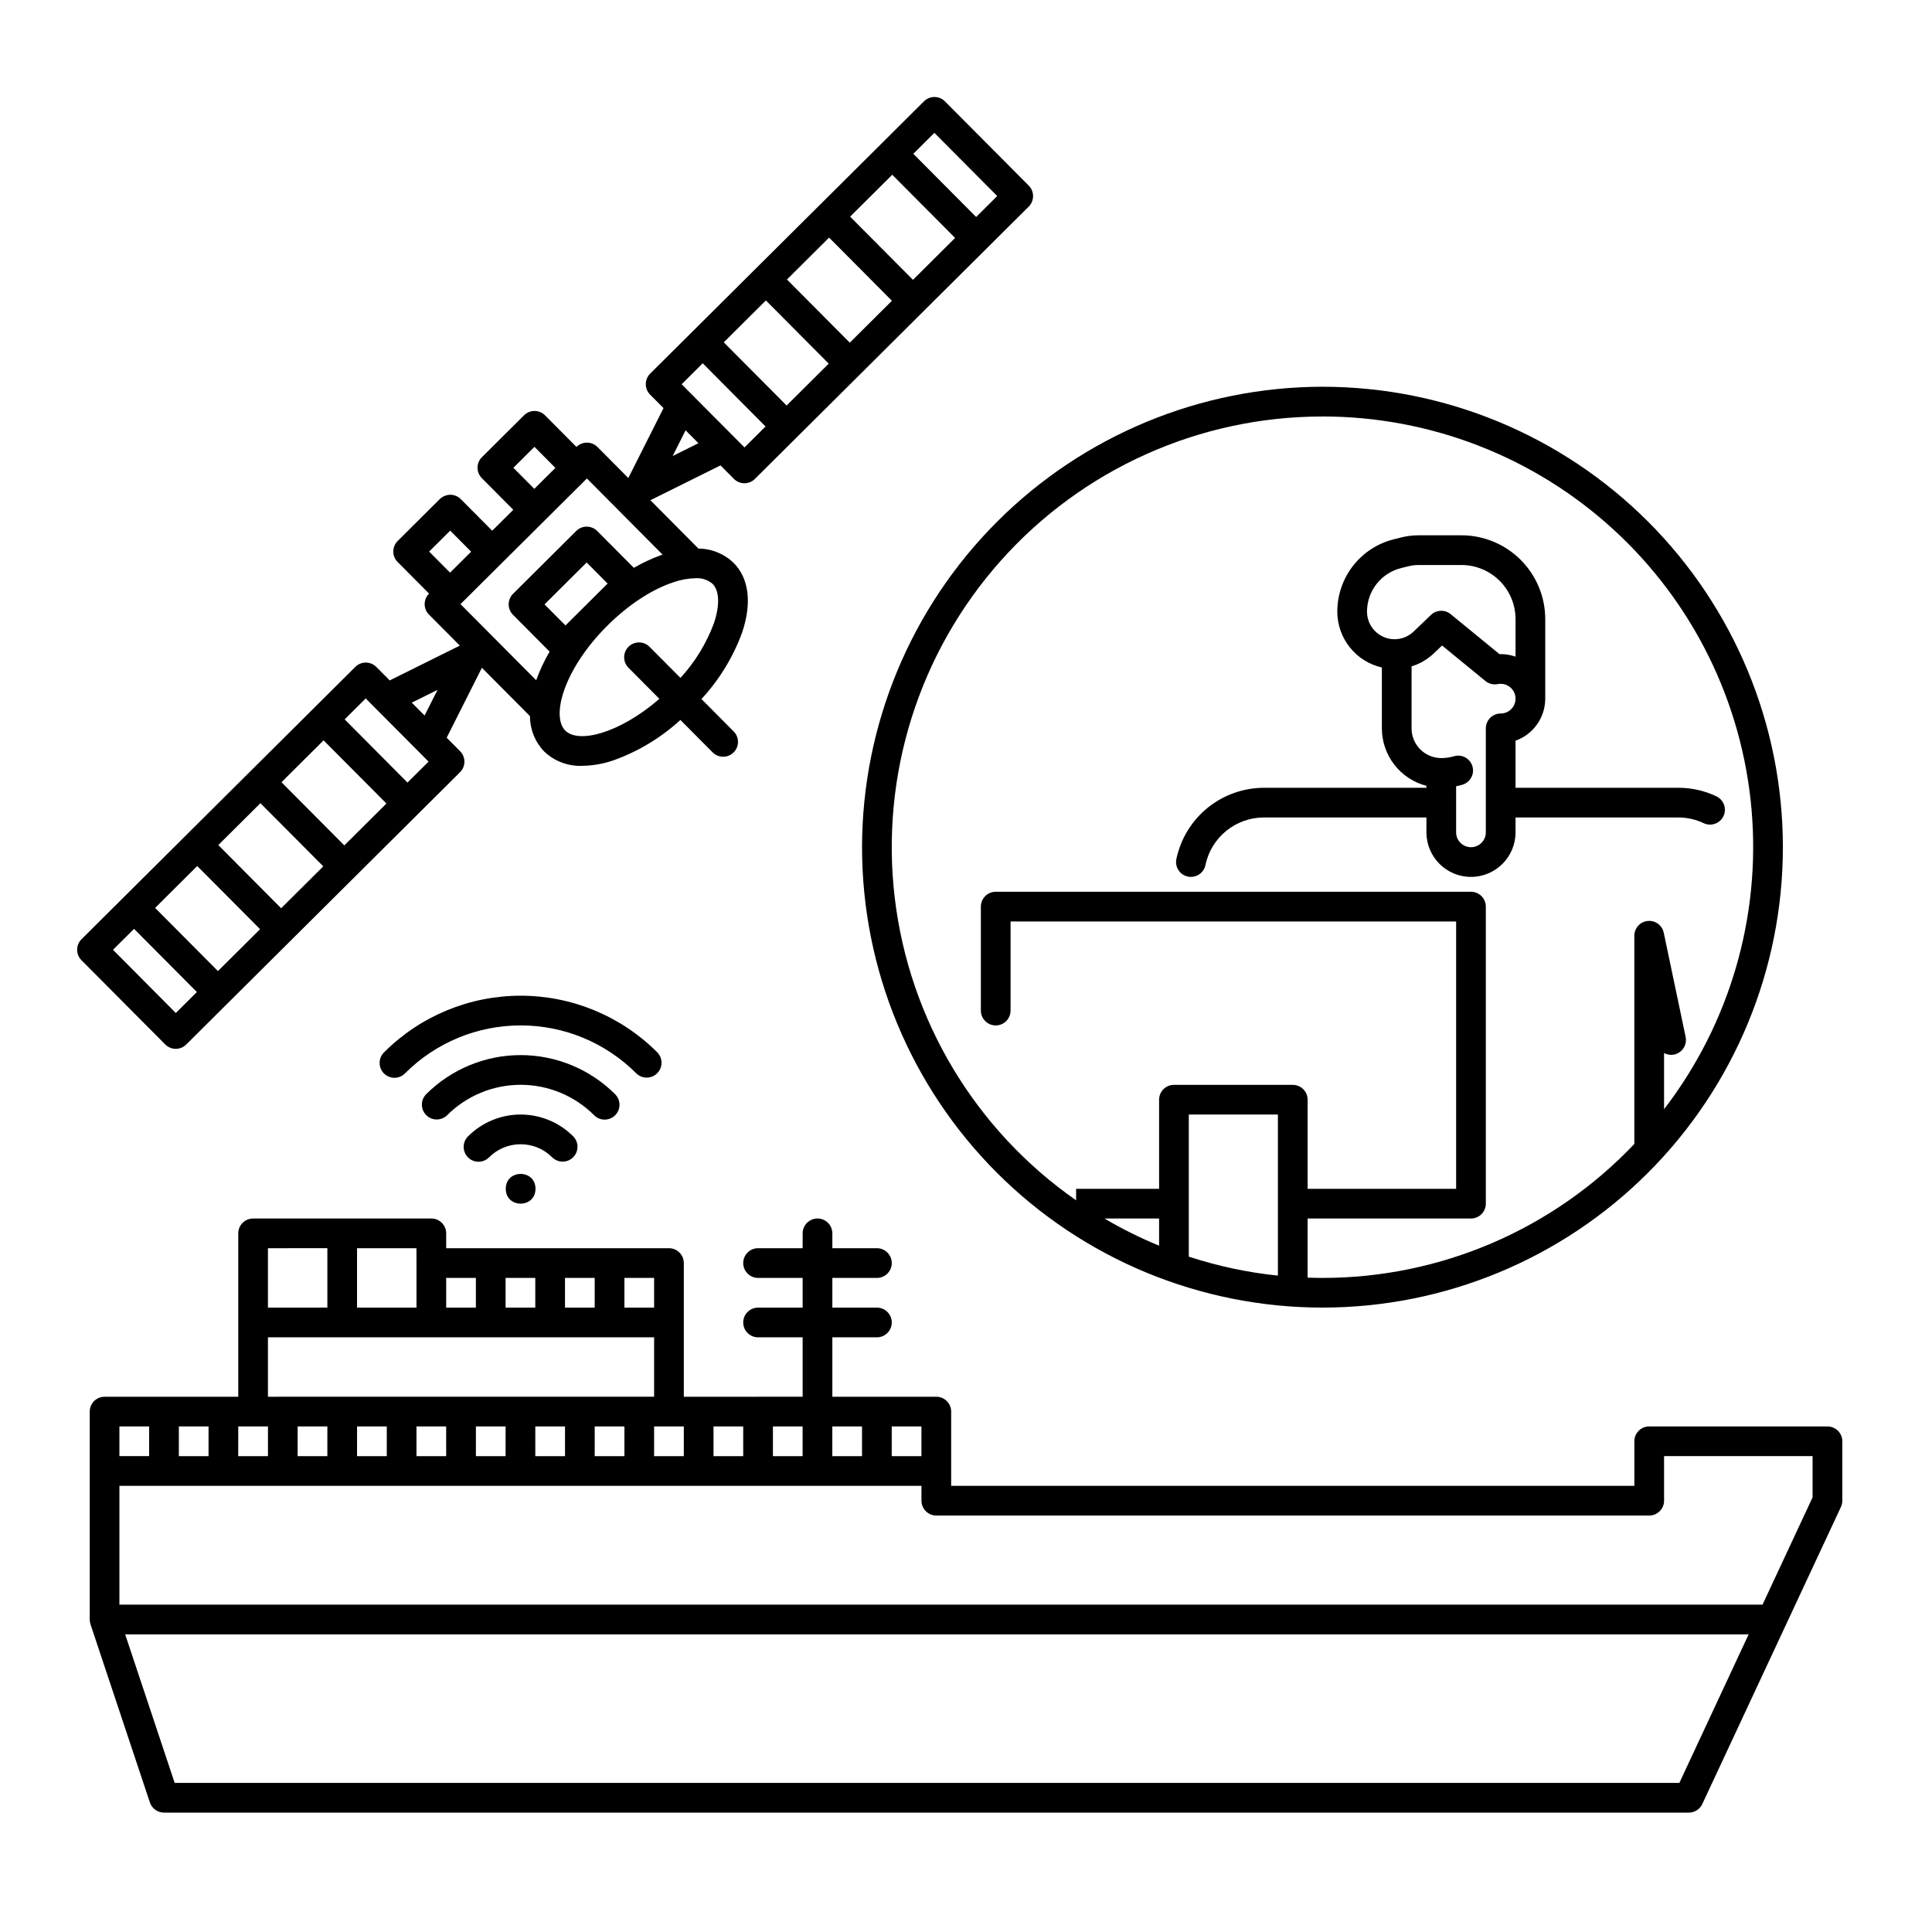 <?xml version="1.0" encoding="UTF-8"?>
<!-- Uploaded to: ICON Repo, www.svgrepo.com, Generator: ICON Repo Mixer Tools -->
<svg fill="#000000" width="800px" height="800px" version="1.1" viewBox="144 144 512 512" xmlns="http://www.w3.org/2000/svg">
 <g>
  <path d="m628.29 522.02h-47.234c-2.172 0-3.938 1.762-3.938 3.934v11.809h-181.05v-19.68c0-1.043-0.414-2.043-1.152-2.781-0.738-0.738-1.738-1.152-2.785-1.152h-27.551v-15.746h11.809c2.172 0 3.938-1.762 3.938-3.938 0-2.172-1.766-3.934-3.938-3.934h-11.809v-7.871h11.809c2.172 0 3.938-1.766 3.938-3.938s-1.766-3.938-3.938-3.938h-11.809v-3.938 0.004c0-2.176-1.762-3.938-3.938-3.938-2.172 0-3.934 1.762-3.934 3.938v3.938l-11.809-0.004c-2.176 0-3.938 1.766-3.938 3.938s1.762 3.938 3.938 3.938h11.809v7.871h-11.809c-2.176 0-3.938 1.762-3.938 3.934 0 2.176 1.762 3.938 3.938 3.938h11.809v15.742l-31.488 0.004v-35.426c0-1.043-0.414-2.047-1.152-2.781-0.738-0.738-1.742-1.156-2.785-1.156h-59.039v-3.938 0.004c0-1.043-0.414-2.047-1.152-2.785-0.738-0.738-1.738-1.152-2.785-1.152h-47.23c-2.176 0-3.938 1.762-3.938 3.938v43.297h-35.422c-2.176 0-3.938 1.762-3.938 3.934v55.105c0 0.422 0.066 0.844 0.195 1.246l15.742 47.23h0.004c0.535 1.609 2.043 2.691 3.738 2.691h404.1c1.531 0 2.922-0.887 3.566-2.273l36.734-78.719h0.004c0.242-0.523 0.367-1.09 0.367-1.664v-15.746c0-1.043-0.414-2.043-1.152-2.781-0.738-0.738-1.738-1.152-2.781-1.152zm-240.1 7.871h-7.871v-7.871h7.871zm-23.617 0v-7.871h7.871v7.871zm-15.742 0v-7.871h7.871v7.871zm-15.742 0v-7.871h7.871v7.871zm-15.742 0v-7.871h7.871v7.871zm-15.742 0v-7.871h7.871v7.871zm-15.742 0v-7.871h7.871v7.871zm-15.742 0v-7.871h7.871v7.871zm-78.719 0v-7.871h7.871v7.871zm15.742-7.871h7.871v7.871h-7.883zm15.742 0h7.871v7.871h-7.879zm15.742 0h7.871v7.871h-7.879zm15.742 0h7.871v7.871h-7.871zm62.977-31.488h-7.871v-7.871h7.871zm-23.617 0v-7.871h7.871v7.871zm-15.742 0v-7.871h7.871v7.871zm-7.871-7.871v7.871h-7.871v-7.871zm-15.742-3.938v11.809h-15.754v-15.746h15.742zm-23.617-3.938v15.742l-15.75 0.004v-15.746zm-15.75 23.617h102.34v15.742l-102.34 0.004zm-31.488 23.617v7.871h-7.875v-7.871zm405.53 94.465h-398.76l-13.117-39.363h430.24zm35.305-75.66-13.266 28.426h-435.44v-31.488h212.55v3.938c0 1.043 0.414 2.043 1.152 2.781 0.738 0.738 1.738 1.156 2.781 1.156h188.93c1.043 0 2.047-0.418 2.785-1.156 0.738-0.738 1.152-1.738 1.152-2.781v-11.809h39.359z"/>
  <path d="m190.57 421.95h0.012c1.039 0 2.035-0.41 2.773-1.145l72.559-72.164v-0.004c0.742-0.734 1.16-1.734 1.16-2.777 0.004-1.043-0.406-2.047-1.145-2.789l-3.551-3.57 9.328-18.531 12.742 12.809v0.004c0 3.484 1.344 6.832 3.746 9.348 2.711 2.598 6.363 3.981 10.117 3.82 2.824-0.047 5.629-0.539 8.301-1.469 6.551-2.352 12.57-5.984 17.703-10.688l8.41 8.457c0.723 0.797 1.742 1.262 2.816 1.289 1.074 0.027 2.113-0.383 2.875-1.141 0.762-0.758 1.18-1.797 1.16-2.871s-0.48-2.094-1.273-2.82l-8.41-8.457c4.727-5.109 8.395-11.109 10.785-17.645 2.621-7.789 1.82-14.332-2.25-18.426l-0.004-0.004c-2.504-2.418-5.848-3.777-9.328-3.797l-12.734-12.816 18.578-9.227 3.551 3.57c0.734 0.742 1.734 1.16 2.777 1.16h0.012c1.043 0 2.039-0.41 2.777-1.145l72.559-72.164c0.742-0.738 1.156-1.738 1.16-2.781 0.004-1.043-0.41-2.047-1.145-2.785l-22.207-22.328c-0.734-0.738-1.734-1.156-2.777-1.16h-0.012c-1.039 0-2.035 0.414-2.773 1.148l-72.559 72.164c-0.742 0.734-1.16 1.734-1.16 2.777-0.004 1.047 0.406 2.047 1.145 2.789l3.551 3.57-9.328 18.527-8.172-8.219c-0.738-0.742-1.738-1.16-2.781-1.16h-0.012c-1.039 0-2.035 0.41-2.773 1.145l-8.328-8.375h-0.004c-1.531-1.543-4.023-1.547-5.562-0.016l-11.164 11.102c-1.543 1.535-1.547 4.027-0.016 5.566l8.328 8.375-5.582 5.551-8.328-8.371c-0.738-0.742-1.738-1.16-2.781-1.16-1.039 0.016-2.035 0.426-2.785 1.145l-11.16 11.102h-0.004c-0.738 0.738-1.156 1.738-1.16 2.781-0.004 1.043 0.41 2.047 1.145 2.785l8.328 8.371v0.004c-0.742 0.734-1.156 1.734-1.16 2.777-0.004 1.047 0.406 2.047 1.145 2.789l8.176 8.219-18.578 9.227-3.551-3.57c-0.738-0.742-1.738-1.156-2.781-1.16h-0.012c-1.039 0-2.035 0.41-2.773 1.145l-72.562 72.168c-0.742 0.734-1.16 1.734-1.16 2.777-0.004 1.047 0.406 2.047 1.145 2.789l22.203 22.324c0.738 0.742 1.738 1.156 2.781 1.16zm156.4-198.33 16.652 16.746-11.164 11.102-16.652-16.746zm16.746-16.656 16.652 16.742-11.164 11.105-16.652-16.742zm16.742-16.652 16.652 16.746-11.16 11.102-16.656-16.746zm11.164-11.102 16.652 16.742-5.582 5.551-16.652-16.742zm-61.395 61.062 16.652 16.75-5.582 5.551-8.324-8.371-8.328-8.371zm-7.965 24.574 3.43-6.809 3.402 3.418zm-36.629-2.43 5.551 5.582-5.582 5.551-5.551-5.582zm8.223 47.336-5.551-5.582 11.164-11.102 5.551 5.582zm39.367-0.66c-1.992 5.383-5.012 10.328-8.895 14.559l-8.227-8.27c-1.535-1.516-4.004-1.508-5.535 0.012-1.527 1.523-1.547 3.992-0.043 5.539l8.223 8.266c-10.402 9.035-21.375 12-24.969 8.387-1.805-1.816-1.945-5.691-0.371-10.367 1.93-5.734 6.043-11.926 11.578-17.438 5.539-5.508 11.754-9.586 17.5-11.484 1.863-0.652 3.816-1.012 5.789-1.059 1.66-0.125 3.305 0.41 4.574 1.488 1.809 1.816 1.945 5.691 0.375 10.367zm-13.637-18.121c-2.641 0.926-5.188 2.102-7.606 3.512l-9.707-9.762c-0.738-0.738-1.738-1.156-2.781-1.16h-0.012c-1.039 0-2.039 0.414-2.773 1.148l-16.742 16.652h-0.004c-0.738 0.734-1.156 1.734-1.16 2.781-0.004 1.043 0.41 2.043 1.145 2.785l9.707 9.762h0.004c-1.426 2.41-2.617 4.949-3.559 7.586l-20.062-20.172 33.5-33.301zm-56.281-6.352 5.551 5.582-5.582 5.551-5.551-5.582zm-67.035 88.883 16.652 16.742-11.164 11.102-16.652-16.742zm16.742-16.652 16.66 16.742-11.168 11.102-16.652-16.746zm16.742-16.652 16.652 16.746-11.16 11.098-16.652-16.746zm30.199-13.383-3.43 6.809-3.398-3.418zm-19.039 2.277 8.371 8.418 5.512 5.535 2.773 2.789-5.582 5.551-16.648-16.742zm-61.391 61.066 16.652 16.742-5.582 5.551-16.648-16.746z"/>
  <path d="m372.45 368.51c0 32.359 12.855 63.395 35.738 86.277 22.883 22.883 53.918 35.738 86.277 35.738 32.363 0 63.398-12.855 86.281-35.738 22.883-22.883 35.738-53.918 35.738-86.277 0-32.363-12.855-63.398-35.738-86.281-22.883-22.883-53.918-35.738-86.281-35.738-32.348 0.039-63.363 12.906-86.238 35.781-22.871 22.875-35.738 53.887-35.777 86.238zm110.21 113.54c-8.031-0.828-15.945-2.516-23.617-5.027v-37.66h23.617zm-31.488-7.93c-4.996-2.055-9.836-4.465-14.488-7.207h14.488zm43.293-219.75c28.551-0.016 56.07 10.672 77.121 29.957 21.055 19.285 34.109 45.762 36.594 74.203 2.481 28.441-5.789 56.781-23.184 79.422v-14.879c1.348 0.727 2.996 0.605 4.223-0.312 1.227-0.918 1.809-2.465 1.496-3.961l-5.805-27.625h-0.004c-0.414-1.977-2.25-3.316-4.258-3.109-2.008 0.207-3.531 1.898-3.531 3.918v55.172c-21.508 22.68-51.395 35.516-82.652 35.504-1.316 0-2.629-0.031-3.938-0.074l0.004-15.672h43.297c1.043 0 2.043-0.414 2.781-1.152 0.738-0.738 1.152-1.738 1.152-2.781v-78.723c0-1.043-0.414-2.043-1.152-2.781-0.738-0.738-1.738-1.152-2.781-1.152h-125.95c-2.176 0-3.938 1.762-3.938 3.934v27.551c0 2.176 1.762 3.938 3.938 3.938 2.172 0 3.934-1.762 3.934-3.938v-23.613h118.08v70.848h-39.359v-23.617c0-1.043-0.414-2.043-1.152-2.781s-1.742-1.152-2.785-1.152h-31.488c-2.172 0-3.934 1.762-3.934 3.934v23.617h-21.996v3.043c-26.746-18.645-44.238-47.84-48.066-80.215-3.824-32.379 6.379-64.848 28.043-89.211 21.664-24.363 52.711-38.301 85.312-38.289z"/>
  <path d="m458.79 376.3c1.02 0.219 2.086 0.02 2.961-0.551 0.875-0.57 1.488-1.465 1.699-2.488l0.035-0.172h0.004c0.77-3.516 2.715-6.664 5.512-8.926 2.801-2.266 6.285-3.508 9.887-3.523h43.129v3.938c0 6.523 5.285 11.809 11.809 11.809 6.519 0 11.809-5.285 11.809-11.809v-3.938h43.129c2.328-0.004 4.625 0.512 6.731 1.512 1.961 0.93 4.309 0.094 5.242-1.871 0.93-1.965 0.09-4.312-1.871-5.242-3.156-1.5-6.609-2.277-10.102-2.269h-43.129v-12.48c4.711-1.676 7.863-6.133 7.871-11.137v-21.094c-0.008-5.887-2.348-11.531-6.512-15.691-4.16-4.16-9.805-6.504-15.688-6.508h-11.277c-1.617-0.004-3.231 0.195-4.797 0.59l-1.832 0.461c-4.289 1.062-8.094 3.531-10.812 7.012s-4.191 7.769-4.188 12.188c0.008 3.438 1.176 6.769 3.32 9.453 2.144 2.688 5.137 4.566 8.488 5.332v16.133c0.008 3.484 1.168 6.871 3.305 9.625 2.137 2.758 5.129 4.727 8.504 5.598v0.52h-43.129c-5.398 0.027-10.629 1.891-14.828 5.285-4.199 3.398-7.113 8.121-8.266 13.398l-0.039 0.188v-0.004c-0.449 2.129 0.91 4.215 3.035 4.664zm47.48-70.191c-0.004-5.477 3.727-10.246 9.039-11.562l1.844-0.465c0.941-0.234 1.906-0.352 2.875-0.352h11.277c3.797 0.004 7.438 1.516 10.125 4.199 2.688 2.688 4.195 6.328 4.203 10.129v9.965-0.004c-1.266-0.445-2.598-0.676-3.938-0.672h-0.324l-12.926-10.586v-0.004c-1.539-1.262-3.777-1.176-5.215 0.199l-4.609 4.414c-0.68 0.645-1.473 1.156-2.34 1.508-0.859 0.348-1.781 0.523-2.711 0.523-4.023-0.004-7.289-3.266-7.301-7.293zm11.809 30.918v-16.434c0.387-0.121 0.77-0.246 1.145-0.398h0.004c1.793-0.723 3.434-1.785 4.832-3.121l2.098-2.008 11.492 9.41v0.004c0.906 0.738 2.094 1.039 3.246 0.816 0.262-0.055 0.531-0.078 0.801-0.078 2.172 0 3.938 1.762 3.938 3.934 0 2.176-1.766 3.938-3.938 3.938-2.176 0-3.938 1.762-3.938 3.938v27.551c0 2.176-1.762 3.938-3.934 3.938-2.176 0-3.938-1.762-3.938-3.938v-12.211c0.566-0.113 1.125-0.246 1.672-0.41 2.082-0.625 3.269-2.816 2.644-4.898-0.621-2.086-2.816-3.269-4.898-2.644-1.09 0.324-2.219 0.484-3.356 0.484-4.344-0.004-7.867-3.527-7.871-7.871z"/>
  <path d="m285.91 459.04c0 5.246-7.875 5.246-7.875 0 0-5.25 7.875-5.25 7.875 0"/>
  <path d="m295.89 450.69c0.738-0.738 1.152-1.738 1.152-2.781 0-1.047-0.414-2.047-1.152-2.785-3.691-3.691-8.695-5.762-13.914-5.762-5.223 0-10.227 2.07-13.918 5.762-0.75 0.734-1.176 1.742-1.184 2.793-0.004 1.051 0.41 2.062 1.152 2.805 0.742 0.742 1.754 1.16 2.805 1.152 1.051-0.004 2.059-0.43 2.793-1.184 2.215-2.215 5.219-3.457 8.352-3.457 3.129 0 6.133 1.242 8.348 3.457 1.539 1.539 4.031 1.539 5.566 0z"/>
  <path d="m304.24 440.71c1.594 0 3.027-0.961 3.637-2.43 0.609-1.473 0.273-3.164-0.855-4.293-6.641-6.641-15.652-10.375-25.047-10.375-9.395 0-18.406 3.734-25.047 10.375-1.508 1.543-1.496 4.012 0.027 5.535 1.527 1.527 3.996 1.539 5.535 0.031 5.168-5.164 12.176-8.07 19.484-8.07 7.309 0 14.316 2.906 19.484 8.07 0.738 0.742 1.738 1.156 2.781 1.156z"/>
  <path d="m315.38 429.58c1.59 0 3.027-0.961 3.637-2.43 0.609-1.473 0.27-3.164-0.855-4.293-9.594-9.594-22.609-14.984-36.18-14.984-13.57 0-26.586 5.391-36.18 14.984-0.762 0.734-1.195 1.742-1.203 2.797-0.008 1.059 0.406 2.074 1.152 2.82s1.762 1.16 2.816 1.152c1.059-0.012 2.066-0.441 2.797-1.203 8.121-8.121 19.133-12.68 30.617-12.68 11.484 0 22.496 4.559 30.613 12.68 0.738 0.738 1.742 1.156 2.785 1.156z"/>
 </g>
</svg>